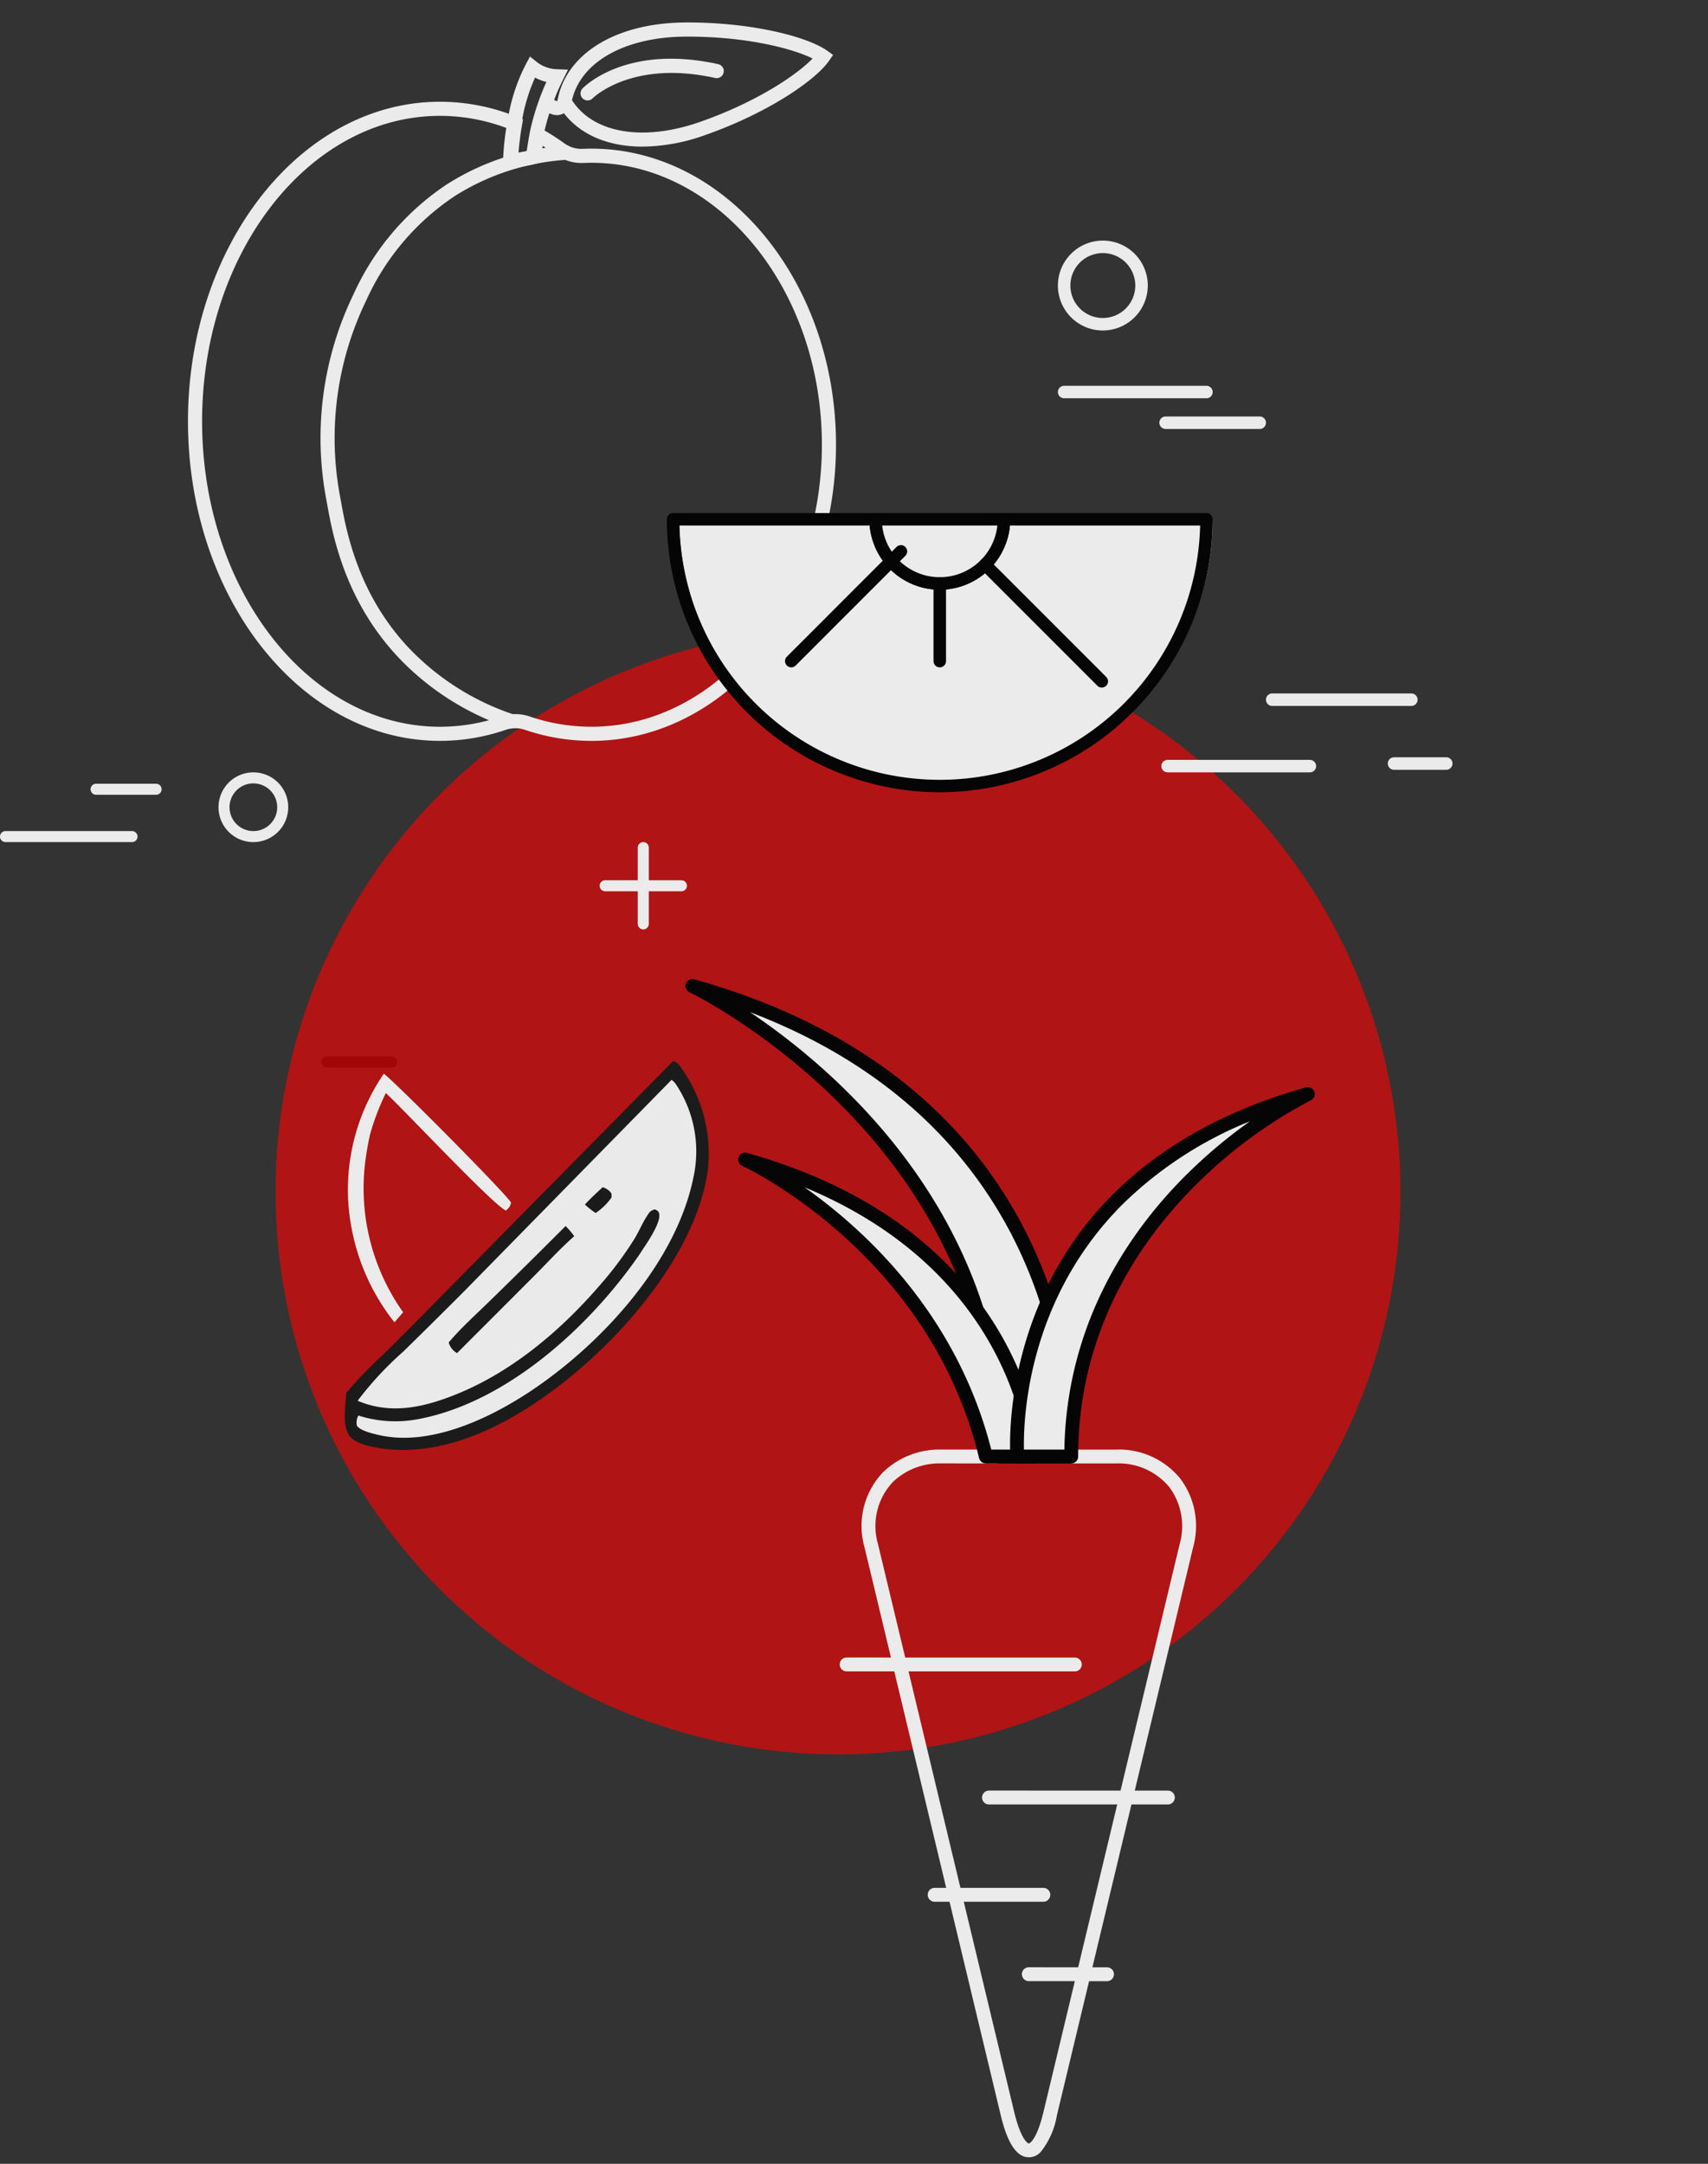 <svg xmlns="http://www.w3.org/2000/svg" xmlns:xlink="http://www.w3.org/1999/xlink" width="208.7" height="264.36" viewBox="0 0 208.7 264.36">
  <rect x="0" y="0" width="208.7" height="264.36" fill="#333333" stroke="none"/>
  <defs>
    <clipPath id="clip-path">
      <rect id="Rectangle_2969" data-name="Rectangle 2969" width="137.462" height="137.458" fill="#fa0201"/>
    </clipPath>
    <clipPath id="clip-path-2">
      <path id="Path_3160" data-name="Path 3160" d="M137.465,68.733A68.732,68.732,0,1,1,68.732,0a68.731,68.731,0,0,1,68.732,68.733" fill="#fa0201"/>
    </clipPath>
    <clipPath id="clip-path-3">
      <rect id="Rectangle_3192" data-name="Rectangle 3192" width="44.496" height="47.497" fill="none"/>
    </clipPath>
    <clipPath id="clip-path-4">
      <rect id="Rectangle_3198" data-name="Rectangle 3198" width="84.682" height="94.265" fill="#fff" stroke="#fff" stroke-width="0.5"/>
    </clipPath>
    <clipPath id="clip-path-5">
      <rect id="Rectangle_2972" data-name="Rectangle 2972" width="117.365" height="131.675" fill="none"/>
    </clipPath>
  </defs>
  <g id="Group_5184" data-name="Group 5184" opacity="0.9">
    <path id="Path_3182" data-name="Path 3182" d="M151.213,28.282h-7.332a.673.673,0,0,1,0-1.347h7.332a.673.673,0,1,1,0,1.347" transform="translate(-132.141 68.819)" fill="#fff"/>
    <path id="Path_3188" data-name="Path 3188" d="M351.586,415.958h-7.9a.673.673,0,1,1,0-1.347h7.9a.673.673,0,1,1,0,1.347" transform="translate(-303.728 -285.535)"/>
    <path id="Path_3189" data-name="Path 3189" d="M329.95,374.935H314.491a.673.673,0,0,1,0-1.347H329.95a.673.673,0,1,1,0,1.347" transform="translate(-313.818 -272.054)" fill="#fff"/>
    <path id="Path_3190" data-name="Path 3190" d="M327.39,212.971a4.26,4.26,0,1,1,4.262-4.26,4.265,4.265,0,0,1-4.262,4.26m0-7.173a2.913,2.913,0,1,0,2.915,2.912,2.915,2.915,0,0,0-2.915-2.912" transform="translate(-296.433 -110.089)" fill="#fff"/>
    <g id="Group_4797" data-name="Group 4797" transform="translate(33.66 76.874)" opacity="0.7" style="isolation: isolate">
      <g id="Group_4796" data-name="Group 4796">
        <g id="Mask_Group_4795" data-name="Mask Group 4795" clip-path="url(#clip-path)">
          <g id="Group_4794" data-name="Group 4794" transform="translate(0)">
            <g id="Group_4793" data-name="Group 4793" clip-path="url(#clip-path-2)">
              <rect id="Rectangle_2968" data-name="Rectangle 2968" width="137.465" height="137.458" transform="translate(0 0)" fill="#fa0201"/>
            </g>
          </g>
        </g>
      </g>
    </g>
    <g id="Group_5167" data-name="Group 5167" transform="translate(42.128 129.644)">
      <g id="Group_5166" data-name="Group 5166" clip-path="url(#clip-path-3)">
        <path id="Path_3433" data-name="Path 3433" d="M13.806,35.379C15.523,36.741,28.6,49.908,29.34,51.123c-.1.527-.248.609-.611.987-1.638-.751-12.242-12.1-14.682-14.364A29.287,29.287,0,0,0,12.1,42.87c-.207.932-.378,1.888-.51,2.833a26.14,26.14,0,0,0,4.568,18.822L15.1,65.756q-.5-.633-.963-1.295t-.882-1.352q-.42-.689-.8-1.4t-.709-1.45q-.332-.736-.619-1.491T10.6,57.24q-.24-.771-.431-1.555t-.335-1.579a25.023,25.023,0,0,1,3.972-18.726" transform="translate(-9.029 -33.85)" fill="#fff"/>
        <path id="Path_3434" data-name="Path 3434" d="M40.11,0a1.306,1.306,0,0,1,.8.546,18.089,18.089,0,0,1,3.474,12.587C43.06,23.244,34.172,33.483,26.422,39.484c-6.105,4.727-13.827,8.874-21.783,7.859-1.195-.209-3.121-.5-3.953-1.429-1.079-1.2-.581-3.9-.5-5.4a53.951,53.951,0,0,1,4.459-4.623q3.535-3.506,7.026-7.056Z" transform="translate(0)" fill="#191818"/>
        <path id="Path_3435" data-name="Path 3435" d="M72.135,52.887a2.189,2.189,0,0,1,.64.7,14.765,14.765,0,0,1,2.041,11.19C72.683,75.337,63.407,85.335,54.674,91.074c-4.99,3.279-12.043,6.56-18.138,5.239-.715-.155-2.442-.537-2.843-1.169a1.768,1.768,0,0,1,.176-1.248,14.849,14.849,0,0,0,7.189.462c10.9-1.979,21.12-11.36,27.187-20.179.613-.99,2.723-3.846,2.36-5.012-.092-.3-.228-.3-.48-.452a1.149,1.149,0,0,0-.859.607c-.633.914-1.094,2.056-1.684,3.024a43.965,43.965,0,0,1-4.514,5.981c-4.708,5.39-10.562,10.285-17.254,12.981-3.944,1.589-7.968,2.511-12.036.783a41.058,41.058,0,0,1,5.57-6q3.773-3.692,7.5-7.428Z" transform="translate(-32.208 -50.601)" fill="#fefefe"/>
        <path id="Path_3436" data-name="Path 3436" d="M681.033,356.344a2.107,2.107,0,0,1,.829.478c.3.3.253.364.246.77a7.28,7.28,0,0,1-1.943,1.9,9.733,9.733,0,0,1-1.309-1.037c.69-.745,1.425-1.428,2.176-2.111" transform="translate(-649.513 -340.941)" fill="#191818"/>
        <path id="Path_3437" data-name="Path 3437" d="M308.072,466.073a8.7,8.7,0,0,1,1.053,1.241c-1.745,1.542-3.348,3.306-4.994,4.955l-9.322,9.329a2.185,2.185,0,0,1-1.019-1.3c1.517-1.811,3.35-3.431,5.035-5.087q4.657-4.536,9.247-9.14" transform="translate(-281.091 -445.927)" fill="#191818"/>
      </g>
    </g>
    <g id="Group_5182" data-name="Group 5182" transform="translate(20.219 0)">
      <g id="Group_5179" data-name="Group 5179">
        <g id="Group_5178" data-name="Group 5178" clip-path="url(#clip-path-4)">
          <path id="Path_3468" data-name="Path 3468" d="M157.876,30.588a.822.822,0,0,1-.821-.846,33.508,33.508,0,0,1,.5-4.522c.067-.4.142-.785.2-1.076a21.919,21.919,0,0,1,2.07-5.993l.347-.642.572.453a4.4,4.4,0,0,0,2.652.963l.948.036-.423.85a28.888,28.888,0,0,0-2.3,6.342c-.044.182-.085.386-.129.608-.108.565-.216,1.249-.311,1.854-.05.318-.1.617-.14.872l-.065.389-.381.1c-.326.087-.669.152-1,.214a9.878,9.878,0,0,0-1.453.351.827.827,0,0,1-.272.046M160.6,19.345a21.618,21.618,0,0,0-1.634,5.041c-.056.28-.129.653-.194,1.04a34.505,34.505,0,0,0-.462,3.788c.363-.095.719-.162,1.068-.228.183-.035.36-.068.531-.1.023-.146.048-.3.073-.458.1-.614.206-1.31.319-1.9.048-.244.093-.467.14-.661a29.911,29.911,0,0,1,2.015-5.816,5.56,5.56,0,0,1-1.856-.705" transform="translate(-115.553 -10.217)" fill="#fff" stroke="#fff" stroke-width="0.5"/>
          <path id="Path_3469" data-name="Path 3469" d="M194.208,14.665c-4.523,0-8.179-1.717-10.058-4.963l-.113-.2.041-.223c1.022-5.553,7-9.2,15.232-9.282,8.067-.066,14.963,1.711,17.35,3.421l.491.352-.344.5c-1.673,2.412-7.565,6.405-15.189,9.054h0a22.883,22.883,0,0,1-7.408,1.341m-8.881-5.382c2.6,4.2,8.8,5.33,15.888,2.882h0c7.2-2.5,12.354-6.034,14.18-8.088-2.41-1.32-8.451-2.918-16.074-2.85-7.5.078-12.961,3.232-13.994,8.056" transform="translate(-135.921 3)" fill="#fff" stroke="#fff" stroke-width="0.5"/>
          <path id="Path_3470" data-name="Path 3470" d="M177.793,38.741a2.386,2.386,0,0,1-1.625-.836l.929-.8c.128.146.475.435.734.407.225-.026.423-.341.521-.527l1.083.574a1.928,1.928,0,0,1-1.471,1.172,1.561,1.561,0,0,1-.171.009" transform="translate(-129.981 -24.919)" fill="#fff" stroke="#fff" stroke-width="0.5"/>
          <path id="Path_3471" data-name="Path 3471" d="M196.3,22.643a.613.613,0,0,1-.443-1.036c.211-.219,5.29-5.351,16.346-2.9a.613.613,0,1,1-.265,1.2c-10.341-2.294-15.15,2.5-15.2,2.551a.612.612,0,0,1-.441.186" transform="translate(-144.719 -10.623)" fill="#fff" stroke="#fff" stroke-width="0.5"/>
          <path id="Path_3472" data-name="Path 3472" d="M49.046,117.071A24.86,24.86,0,0,1,41,115.732a3.865,3.865,0,0,0-2.486,0,24.548,24.548,0,0,1-7.981,1.337C13.7,117.071,0,99.668,0,78.277S13.7,39.486,30.535,39.486a24.654,24.654,0,0,1,9.419,1.879l.455.187-.084.485a34.464,34.464,0,0,0-.461,3.784c.363-.095.72-.162,1.068-.228.183-.035.36-.068.53-.1.023-.145.048-.3.072-.458.1-.614.206-1.31.319-1.9l.16-.831.74.411a28.955,28.955,0,0,1,2.85,1.812,3.778,3.778,0,0,0,2.366.712c.342-.016.695-.023,1.076-.023,16.342,0,29.638,16.117,29.638,35.927s-13.3,35.93-29.638,35.93M39.761,114.3a5.088,5.088,0,0,1,1.636.269,23.638,23.638,0,0,0,7.649,1.274c15.666,0,28.412-15.568,28.412-34.7s-12.746-34.7-28.412-34.7c-.363,0-.7.007-1.022.022a5.023,5.023,0,0,1-3.137-.942c-.644-.464-1.308-.9-1.98-1.3-.056.338-.11.682-.161,1s-.1.617-.14.871l-.065.389-.381.1c-.325.087-.668.152-1,.214a9.915,9.915,0,0,0-1.453.351.822.822,0,0,1-1.093-.8,32.4,32.4,0,0,1,.421-4.031,23.392,23.392,0,0,0-8.5-1.606c-16.161,0-29.309,16.852-29.309,37.566s13.147,37.568,29.309,37.568a23.314,23.314,0,0,0,7.583-1.271,5.073,5.073,0,0,1,1.642-.272" transform="translate(2.999 -26.806)" fill="#fff" stroke="#fff" stroke-width="0.5"/>
          <path id="Path_3473" data-name="Path 3473" d="M89.141,132.055a32.909,32.909,0,0,1-13.3-8.348c-6.776-7.07-8.22-15.267-8.914-19.206A40.013,40.013,0,0,1,70.2,79.4,31.616,31.616,0,0,1,81.478,66.1a30.321,30.321,0,0,1,14.5-4.708l.077,1.223a29.093,29.093,0,0,0-13.909,4.515A30.484,30.484,0,0,0,71.3,79.944a38.8,38.8,0,0,0-3.17,24.344c.673,3.82,2.074,11.77,8.592,18.571a31.679,31.679,0,0,0,12.806,8.033Z" transform="translate(-46.995 -43.344)" fill="#fff" stroke="#fff" stroke-width="0.5"/>
        </g>
      </g>
      <path id="Path_3198" data-name="Path 3198" d="M159.295,303.275a7.838,7.838,0,1,1-15.675,0H118.872a32.585,32.585,0,1,0,65.17,0Z" transform="translate(-56.084 -239.831)" fill="#fff"/>
      <path id="Path_3199" data-name="Path 3199" d="M149.62,334.787a33.387,33.387,0,0,1-33.348-33.35.762.762,0,0,1,.763-.763h24.747a.763.763,0,0,1,.763.763,7.075,7.075,0,1,0,14.15,0,.762.762,0,0,1,.763-.763H182.2a.762.762,0,0,1,.763.763,33.387,33.387,0,0,1-33.348,33.35M117.807,302.2a31.822,31.822,0,0,0,63.626,0H158.186a8.6,8.6,0,0,1-17.133,0Z" transform="translate(-55.009 -237.993)"/>
      <path id="Path_3200" data-name="Path 3200" d="M211.051,311.113a7.84,7.84,0,0,0,7.838-7.838H203.213a7.84,7.84,0,0,0,7.838,7.838" transform="translate(-116.44 -239.831)" fill="#fff"/>
      <path id="Path_3201" data-name="Path 3201" d="M209.213,310.039a8.61,8.61,0,0,1-8.6-8.6.762.762,0,0,1,.763-.763h15.676a.762.762,0,0,1,.763.763,8.61,8.61,0,0,1-8.6,8.6m-7.035-7.838a7.076,7.076,0,0,0,14.069,0Z" transform="translate(-114.602 -237.993)"/>
      <path id="Path_3202" data-name="Path 3202" d="M166.233,328.962a.763.763,0,0,1-.539-1.3l13.4-13.406a.763.763,0,1,1,1.079,1.079l-13.4,13.406a.76.76,0,0,1-.539.224" transform="translate(-89.771 -247.43)"/>
      <path id="Path_3203" data-name="Path 3203" d="M261.235,335.345a.76.76,0,0,1-.539-.224l-14.257-14.258a.763.763,0,1,1,1.079-1.079l14.257,14.259a.763.763,0,0,1-.539,1.3" transform="translate(-146.824 -251.338)"/>
      <path id="Path_3204" data-name="Path 3204" d="M228.087,338.4a.763.763,0,0,1-.763-.763V328.15a.763.763,0,0,1,1.526,0v9.487a.763.763,0,0,1-.763.763" transform="translate(-133.476 -256.867)"/>
      <path id="Path_3483" data-name="Path 3483" d="M312.953,413.258H295.567a.763.763,0,1,1,0-1.526h17.386a.763.763,0,1,1,0,1.526" transform="translate(-185.758 -364.599)" fill="#fff"/>
      <path id="Path_3208" data-name="Path 3208" d="M282.769,270.31h-11.5a.763.763,0,1,1,0-1.526h11.5a.763.763,0,0,1,0,1.526" transform="translate(-149.062 -217.901)" fill="#fff"/>
      <path id="Path_3209" data-name="Path 3209" d="M65.961,10.983a5.491,5.491,0,1,1,5.493-5.491,5.5,5.5,0,0,1-5.493,5.491m0-9.456a3.965,3.965,0,1,0,3.966,3.965,3.969,3.969,0,0,0-3.966-3.965" transform="translate(48.574 29.393)" fill="#fff"/>
    </g>
    <g id="Group_4803" data-name="Group 4803" transform="translate(32.603 171.251) rotate(-45)">
      <g id="Group_4802" data-name="Group 4802" clip-path="url(#clip-path-5)">
        <path id="Path_3161" data-name="Path 3161" d="M2.078,72.342h0a1.935,1.935,0,0,1-1.81-.95c-.635-1.134-.145-2.988,1.5-5.669L39.075,4.869A9.5,9.5,0,0,1,47.17,0a9.934,9.934,0,0,1,6.982,3.086L69.258,18.194a9.645,9.645,0,0,1,3.025,8,9.64,9.64,0,0,1-4.807,7.071L6.62,70.577a9.749,9.749,0,0,1-4.542,1.765M47.17,1.692a7.854,7.854,0,0,0-6.654,4.062L3.21,66.609c-1.522,2.481-1.625,3.672-1.464,3.957.045.079.284.084.332.084.443,0,1.507-.2,3.656-1.516L66.591,31.826A7.989,7.989,0,0,0,70.6,26a7.994,7.994,0,0,0-2.541-6.608L52.955,4.282a8.257,8.257,0,0,0-5.785-2.59" transform="translate(0 59.333)" fill="#fff"/>
        <path id="Path_3162" data-name="Path 3162" d="M7.6,8.451A.843.843,0,0,1,7,8.2L.248,1.444a.846.846,0,0,1,1.2-1.2L8.2,7.006a.846.846,0,0,1-.6,1.445" transform="translate(15.532 114.451)" fill="#fff"/>
        <path id="Path_3163" data-name="Path 3163" d="M10.238,11.087a.843.843,0,0,1-.6-.248L.248,1.445a.846.846,0,0,1,1.2-1.2l9.391,9.395a.846.846,0,0,1-.6,1.444" transform="translate(14.256 99.453)" fill="#fff"/>
        <path id="Path_3164" data-name="Path 3164" d="M16.3,17.143a.843.843,0,0,1-.6-.248L.248,1.444a.846.846,0,0,1,1.2-1.2L16.9,15.7a.846.846,0,0,1-.6,1.445" transform="translate(27.356 95.746)" fill="#fff"/>
        <path id="Path_3165" data-name="Path 3165" d="M20.561,21.407a.843.843,0,0,1-.6-.248L.248,1.445a.846.846,0,0,1,1.2-1.2L21.159,19.963a.846.846,0,0,1-.6,1.444" transform="translate(26.553 71.952)" fill="#fff"/>
        <path id="Path_3166" data-name="Path 3166" d="M6.049,73.236S39.5,45.158,14.118,0C14.118,0,28.075,39.115,0,67.188Z" transform="translate(58.568 0.847)" fill="#fff"/>
        <path id="Path_3167" data-name="Path 3167" d="M6.9,74.929a.844.844,0,0,1-.6-.248L.248,68.633a.846.846,0,0,1,0-1.2C27.627,40.059,14.305,1.518,14.168,1.131A.846.846,0,0,1,15.7.432C41.129,45.679,7.78,74.446,7.44,74.731a.843.843,0,0,1-.544.2m-4.856-6.9,4.884,4.883c4.021-3.79,27.293-27.954,10.752-64.832,2.5,12.768,4.458,39.306-15.635,59.949" transform="translate(57.721 0)"/>
        <path id="Path_3168" data-name="Path 3168" d="M4.175,50.631S22.369,31.167,4.853,0c0,0,8.982,23.814-4.853,46.454Z" transform="translate(57.391 20.403)" fill="#fff"/>
        <path id="Path_3169" data-name="Path 3169" d="M5.021,52.324a.845.845,0,0,1-.6-.248L.248,47.9a.848.848,0,0,1-.124-1.04C13.571,24.852,4.995,1.379,4.907,1.144A.846.846,0,0,1,6.436.432c17.618,31.344-.61,51.424-.8,51.624a.848.848,0,0,1-.6.268ZM1.912,47.17l3.053,3.053C7.581,46.894,18.017,31.5,8.437,8.377c1.542,8.905,2.192,24.115-6.525,38.793" transform="translate(56.545 19.556)"/>
        <path id="Path_3170" data-name="Path 3170" d="M0,13.54S21.629-12.223,56.407,7.325c0,0-30.127-10.75-51.75,10.872Z" transform="translate(60.112 56.039)" fill="#fff"/>
        <path id="Path_3171" data-name="Path 3171" d="M5.5,19.89a.843.843,0,0,1-.6-.248L.248,14.985A.845.845,0,0,1,.2,13.842C.314,13.7,12.049,0,31.718,0c8.444,0,17.174,2.5,25.951,7.434a.846.846,0,0,1-.7,1.534,57.644,57.644,0,0,0-17.4-2.623c-9.2,0-22.482,2.307-33.471,13.3a.844.844,0,0,1-.6.248M2.017,14.36l3.492,3.492c11.279-10.89,24.71-13.2,34.065-13.2A62.389,62.389,0,0,1,49.9,5.524,47.514,47.514,0,0,0,31.718,1.692c-16.576,0-27.28,10.129-29.7,12.667" transform="translate(59.265 55.192)"/>
      </g>
    </g>
    <path id="Path_3205" data-name="Path 3205" d="M312.953,413.258H295.567a.763.763,0,1,1,0-1.526h17.386a.763.763,0,1,1,0,1.526" transform="translate(-152.899 -318.896)" fill="#fff"/>
    <path id="Path_3206" data-name="Path 3206" d="M396.241,412.181h-6.38a.763.763,0,1,1,0-1.526h6.38a.763.763,0,1,1,0,1.526" transform="translate(-219.524 -318.135)" fill="#fff"/>
    <path id="Path_3207" data-name="Path 3207" d="M356.138,385.607h-17a.763.763,0,0,1,0-1.526h17a.763.763,0,0,1,0,1.526" transform="translate(-183.686 -299.36)" fill="#fff"/>
    <path id="Path_3174" data-name="Path 3174" d="M16.654,305.868H7.336a.673.673,0,1,1,0-1.347h9.318a.673.673,0,1,1,0,1.347" transform="translate(66.608 -196.979)" fill="#fff"/>
    <path id="Path_3175" data-name="Path 3175" d="M25.323,297.2a.673.673,0,0,1-.673-.673v-9.32a.673.673,0,0,1,1.347,0v9.32a.673.673,0,0,1-.673.673" transform="translate(53.28 -183.652)" fill="#fff"/>
  </g>
</svg>
